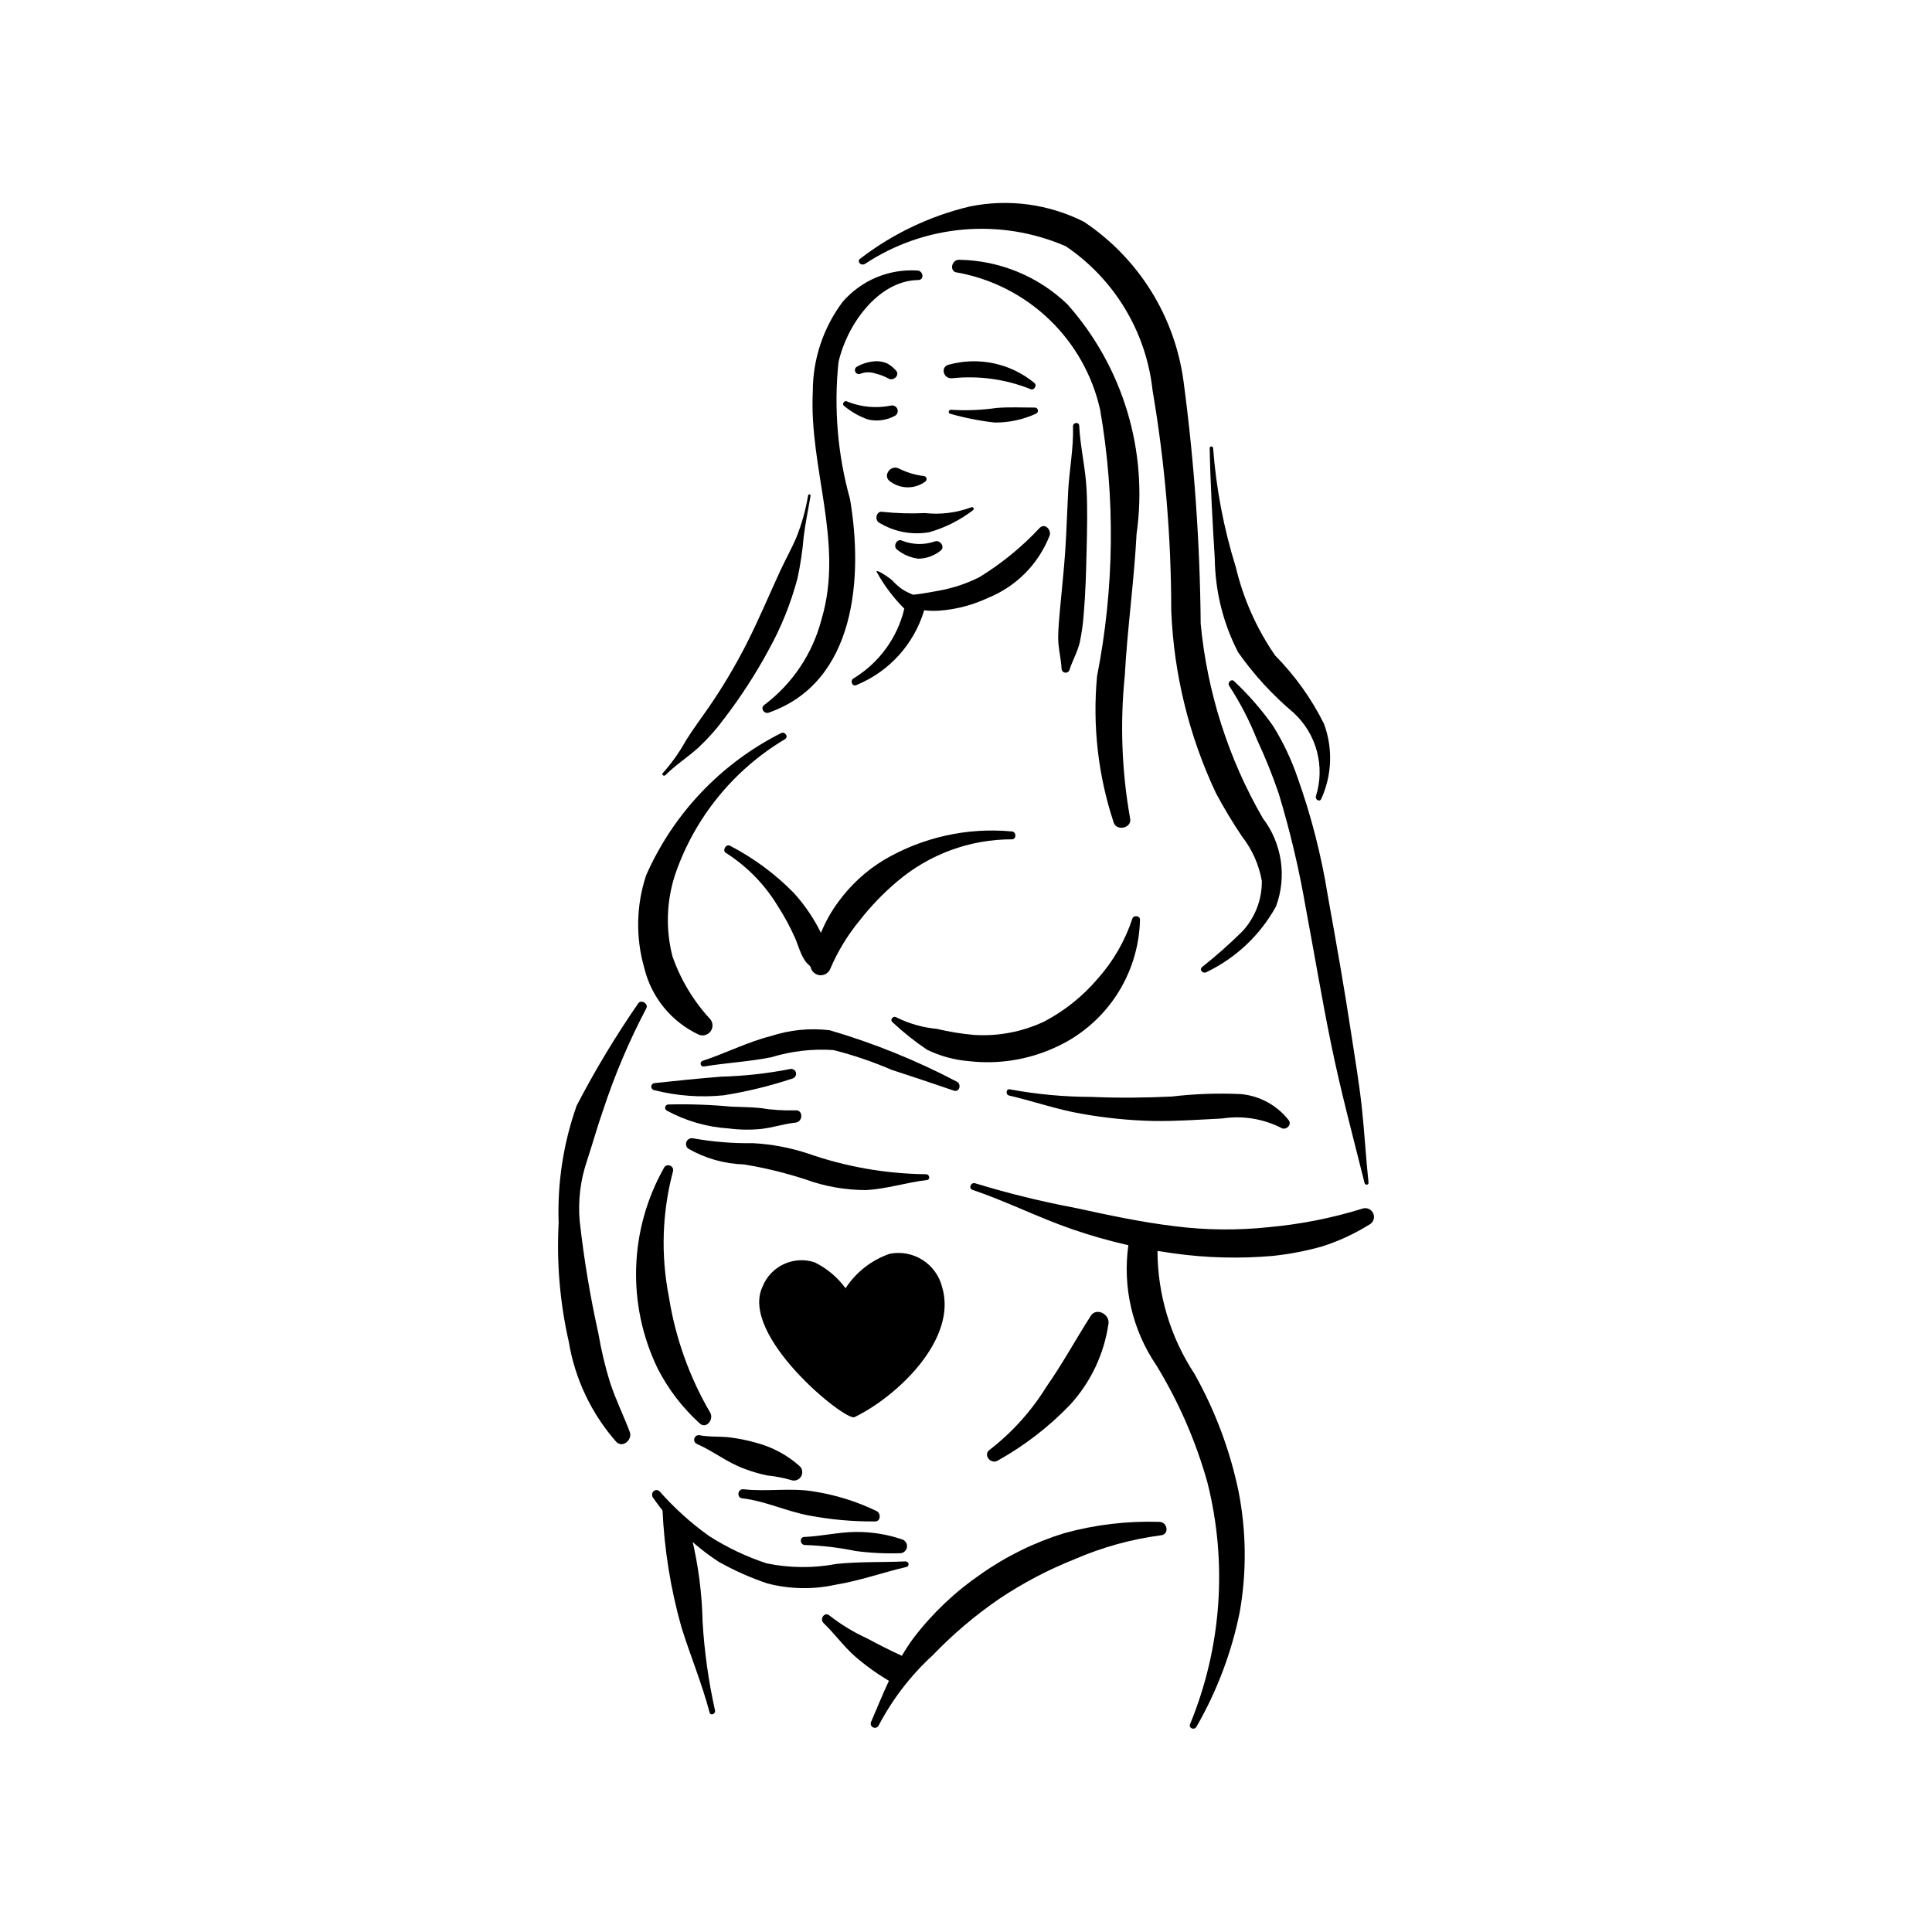 <?xml version="1.0" encoding="UTF-8"?>
<!-- Uploaded to: ICON Repo, www.iconrepo.com, Generator: ICON Repo Mixer Tools -->
<svg fill="#000000" width="800px" height="800px" version="1.1" viewBox="144 144 512 512" xmlns="http://www.w3.org/2000/svg">
 <g>
  <path d="m379.78 476.26c-4.805 1.664-8.926 4.879-11.703 9.141-2.129-2.914-4.934-5.269-8.172-6.863-5.566-1.844-11.609 0.953-13.805 6.391-6.254 13 21.949 35.781 24.34 34.633 11.094-5.34 27.492-20.598 23.207-34.582h-0.004c-1.59-6.113-7.664-9.934-13.863-8.719z"/>
  <path d="m327.58 445.65c5.273 0.949 10.629 1.387 15.988 1.305 4.867 0.262 9.684 1.156 14.32 2.664 10.113 3.562 20.742 5.438 31.461 5.562 1.008-0.035 1.289 1.418 0.277 1.539-5.43 0.648-10.648 2.367-16.145 2.664-5.438-0.004-10.836-0.949-15.949-2.801-5.359-1.762-10.848-3.098-16.418-4-5.188-0.16-10.254-1.605-14.75-4.199-0.539-0.445-0.715-1.191-0.43-1.828 0.281-0.637 0.957-1.008 1.645-0.906z"/>
  <path d="m321.08 436.7c5.582-0.141 11.164 0.051 16.723 0.574 2.496 0.102 5.039 0.117 7.523 0.348h-0.004c3.125 0.512 6.289 0.723 9.453 0.629 2.086-0.215 2.117 3.039 0.047 3.254-3.035 0.312-5.973 1.309-9.02 1.668-2.883 0.293-5.789 0.254-8.66-0.121-5.769-0.363-11.387-1.984-16.461-4.746-0.328-0.195-0.488-0.582-0.398-0.953 0.094-0.367 0.418-0.637 0.797-0.652z"/>
  <path d="m317.47 431.03c5.887-0.641 11.758-1.227 17.66-1.707l-0.004 0.004c6.121-0.168 12.215-0.84 18.223-2.012 0.68-0.18 1.375 0.219 1.57 0.895 0.195 0.676-0.184 1.383-0.852 1.594-5.957 1.98-12.066 3.473-18.262 4.461-6.211 0.629-12.484 0.16-18.531-1.387-0.441-0.125-0.727-0.551-0.68-1.004 0.047-0.457 0.418-0.812 0.875-0.844z"/>
  <path d="m330.2 425.13c6.062-1.969 11.812-4.969 18.023-6.539 5.039-1.66 10.383-2.195 15.652-1.566 11.605 3.398 22.848 7.938 33.555 13.559 1.5 0.613 0.891 2.973-0.656 2.441-5.492-1.898-11.012-3.707-16.523-5.519v-0.004c-4.977-2.148-10.121-3.894-15.375-5.223-5.562-0.375-11.145 0.27-16.473 1.902-5.863 1.172-11.902 1.473-17.793 2.445l0.004 0.004c-0.406 0.094-0.816-0.148-0.93-0.551-0.109-0.402 0.117-0.82 0.516-0.949z"/>
  <path d="m334.39 557.85c-6.754-4.445-12.598-10.145-17.211-16.785-1.094-1.332 0.469-2.941 1.664-1.789v-0.004c3.887 4.402 8.262 8.352 13.039 11.766 4.762 3.059 9.895 5.496 15.27 7.262 6.098 1.266 12.383 1.316 18.5 0.156 6.305-0.645 12.078-0.395 18.203-0.668 1.031-0.047 1.32 1.25 0.285 1.492-6.438 1.5-12.066 3.594-18.859 4.715v0.004c-5.906 1.277-12.031 1.152-17.879-0.363-4.516-1.508-8.871-3.445-13.012-5.789"/>
  <path d="m350.88 338.34c-15.883 8.039-28.484 21.34-35.652 37.629-2.633 7.945-2.801 16.496-0.492 24.535 1.883 7.797 7.211 14.316 14.477 17.707 1.09 0.43 2.336 0.09 3.055-0.84 0.719-0.926 0.738-2.215 0.051-3.164-4.481-4.82-7.918-10.516-10.098-16.727-1.852-7.148-1.613-14.672 0.688-21.688 5.144-15.051 15.477-27.781 29.145-35.922 1.043-0.672-0.133-2.203-1.172-1.531z"/>
  <path d="m444.1 387.41c-1.938 5.879-5.055 11.301-9.168 15.926-3.953 4.652-8.758 8.508-14.156 11.359-5.793 2.738-12.188 3.969-18.59 3.574-3.34-0.297-6.66-0.832-9.922-1.613-3.719-0.348-7.34-1.375-10.688-3.031-0.875-0.586-1.879 0.672-1.008 1.309v0.004c2.84 2.656 5.891 5.082 9.121 7.254 3.441 1.672 7.164 2.691 10.98 3.012 7.82 0.922 15.742-0.32 22.906-3.59 6.582-2.934 12.195-7.684 16.188-13.688 3.988-6.004 6.191-13.02 6.348-20.227-0.008-1.059-1.664-1.23-2.012-0.289z"/>
  <path d="m412.22 364.35c-11.875-1.133-23.801 1.527-34.07 7.602-4.68 2.852-8.746 6.602-11.973 11.035-1.883 2.539-3.434 5.305-4.617 8.234l-0.852-1.648c-1.77-3.266-3.934-6.301-6.441-9.043-4.91-4.981-10.574-9.16-16.781-12.383-1.074-0.613-2.188 1.254-1.109 1.891l0.004-0.004c5.648 3.602 10.383 8.469 13.824 14.215 1.703 2.641 3.199 5.41 4.473 8.285 1.121 2.496 1.715 5.691 3.902 7.387l0.242 0.355v-0.004c0.242 1.172 1.219 2.047 2.41 2.164 1.188 0.117 2.316-0.555 2.781-1.652 1.969-4.625 4.59-8.941 7.785-12.824 2.965-3.805 6.324-7.293 10.016-10.398 8.48-7.203 19.25-11.148 30.379-11.133 1.191-0.035 1.195-1.941 0.027-2.078z"/>
  <path d="m505 464.32c-8.02 2.481-16.281 4.117-24.645 4.879-8.375 0.898-16.824 0.816-25.176-0.254-8.777-1.07-17.445-2.93-26.078-4.809-8.996-1.688-17.895-3.875-26.648-6.543-1.137-0.387-1.879 1.34-0.734 1.727 8.977 3.035 17.445 7.336 26.43 10.441 4.879 1.684 9.844 3.098 14.879 4.234-1.57 11.168 1.078 22.516 7.426 31.836 5.918 9.688 10.473 20.145 13.531 31.074 5.356 21.273 3.746 43.707-4.594 63.996-0.492 1.09 1.121 1.715 1.676 0.711 5.434-9.418 9.301-19.656 11.461-30.316 1.887-10.641 1.777-21.539-0.316-32.141-2.277-10.895-6.215-21.375-11.664-31.078-6.363-9.676-9.77-20.992-9.805-32.566l4.527 0.68c8.605 1.18 17.316 1.398 25.969 0.645 4.465-0.469 8.879-1.316 13.199-2.539 4.32-1.379 8.453-3.289 12.305-5.684 1.145-0.508 1.68-1.828 1.207-2.988-0.469-1.16-1.773-1.738-2.949-1.305z"/>
  <path d="m485.45 440.78c-3.086-3.906-7.641-6.379-12.598-6.836-6.113-0.285-12.238-0.066-18.316 0.648-7.106 0.348-14.309 0.402-21.41 0.094-7.199-0.012-14.383-0.68-21.461-1.996-1.039-0.242-1.27 1.398-0.238 1.637 6.438 1.496 12.652 3.711 19.184 4.828 6.312 1.133 12.707 1.773 19.125 1.914 6.078 0.09 12.086-0.352 18.145-0.656 5.297-0.82 10.715 0.023 15.512 2.418 1.285 0.934 3.18-0.754 2.059-2.051z"/>
  <path d="m451.2 547.31c-8.504-0.27-17 0.742-25.199 3.008-7.891 2.441-15.352 6.106-22.102 10.863-6.785 4.648-12.789 10.348-17.781 16.879-1.125 1.523-2.164 3.102-3.113 4.738-3.113-1.41-6.152-2.961-9.168-4.586h-0.004c-3.57-1.629-6.934-3.672-10.023-6.086-1.23-1.098-2.715 0.898-1.551 2.008 2.894 2.769 5.219 6.055 8.215 8.727v-0.004c2.824 2.465 5.871 4.664 9.098 6.57-1.691 3.633-3.203 7.356-4.777 11.02-0.172 0.547 0.098 1.133 0.625 1.355 0.527 0.223 1.137 0.012 1.406-0.492 3.684-7.019 8.555-13.348 14.402-18.699 5.352-5.57 11.258-10.578 17.637-14.938 6.25-4.184 12.93-7.691 19.922-10.469 7.273-3.164 14.961-5.293 22.828-6.328 2.352-0.23 1.828-3.559-0.414-3.566z"/>
  <path d="m333.48 597.25c-1.715-7.707-2.816-15.543-3.285-23.426-0.156-7.551-1.129-15.059-2.906-22.398-1.211-3.629-7.641-11.465-7.723-7.441 0.461 10.582 2.148 21.074 5.027 31.266 2.367 7.57 5.434 14.914 7.457 22.578 0.25 0.961 1.68 0.371 1.43-0.578z"/>
  <path d="m433.05 492.73c-3.949 6.172-7.481 12.703-11.699 18.707v-0.004c-3.965 6.441-9.059 12.113-15.039 16.746-1.922 1.293 0.258 4.094 2.18 2.848 7.062-3.949 13.504-8.926 19.109-14.762 5.481-5.992 9.023-13.496 10.168-21.535 0.301-2.453-3.215-4.348-4.719-2z"/>
  <path d="m303.85 438.16c3.047-9.277 6.863-18.285 11.418-26.922 0.691-1.246-1.434-2.512-2.172-1.273-5.996 8.672-11.434 17.711-16.289 27.07-3.519 9.969-5.133 20.508-4.758 31.074-0.562 10.547 0.336 21.121 2.676 31.422 1.629 9.895 6.016 19.129 12.652 26.641 1.746 1.625 4.266-0.688 3.527-2.668-1.66-4.406-3.738-8.598-5.223-13.094-1.309-4.227-2.336-8.535-3.074-12.895-2.199-9.883-3.863-19.875-4.981-29.934-0.469-5.359 0.176-10.758 1.898-15.855 1.48-4.508 2.754-9.082 4.324-13.566z"/>
  <path d="m332.2 518.35c-5.531-9.477-9.246-19.906-10.949-30.746-2.152-10.953-1.789-22.25 1.059-33.039 0.25-0.652-0.059-1.387-0.703-1.66s-1.387 0.012-1.684 0.645c-9.203 16.375-9.816 36.215-1.633 53.125 2.793 5.457 6.547 10.367 11.082 14.492 1.773 1.715 3.894-1.035 2.828-2.816z"/>
  <path d="m355.81 532.44c-3.238-2.859-7.094-4.93-11.266-6.047-2.371-0.684-4.789-1.18-7.238-1.48-2.668-0.289-5.34-0.059-7.992-0.578-0.594-0.07-1.152 0.305-1.312 0.883-0.164 0.578 0.117 1.188 0.664 1.434 4.418 1.93 8.062 4.957 12.668 6.613 1.973 0.75 4 1.34 6.07 1.758 2.094 0.207 4.168 0.605 6.191 1.191 1.016 0.391 2.16-0.012 2.711-0.945 0.547-0.938 0.34-2.133-0.496-2.828z"/>
  <path d="m376.31 544.45c-5.32-2.578-11-4.34-16.848-5.227-6.16-0.988-12.27 0.148-18.418-0.555-1.555-0.176-1.906 2.227-0.352 2.402 6.098 0.699 11.773 3.477 17.836 4.582 5.731 1.078 11.559 1.594 17.391 1.543 1.539-0.023 1.555-2.176 0.391-2.746z"/>
  <path d="m383.26 552.02c-3.992-1.383-8.191-2.07-12.414-2.039-4.648 0.027-9.09 1.148-13.699 1.328-1.387 0.055-1.129 2.191 0.246 2.137 4.496 0.152 8.973 0.684 13.375 1.59 3.969 0.523 7.977 0.719 11.977 0.574 0.832-0.117 1.488-0.77 1.605-1.602 0.121-0.832-0.324-1.641-1.09-1.988z"/>
  <path d="m419.57 283.85c-4.723 5.074-10.113 9.48-16.023 13.105-3.414 1.719-7.066 2.934-10.832 3.598-2.191 0.395-4.457 0.84-6.723 1.055-1.035-0.398-2.027-0.902-2.965-1.492-0.93-0.68-1.785-1.445-2.562-2.289-0.84-0.805-4.387-3.164-4.152-2.297h-0.004c1.973 3.59 4.445 6.883 7.344 9.773-1.832 7.695-6.66 14.336-13.41 18.453-1.074 0.574-0.414 2.336 0.723 1.789 8.672-3.555 15.27-10.84 17.953-19.816 1.273 0.152 2.559 0.188 3.84 0.113 4.512-0.309 8.93-1.453 13.023-3.375 7.531-3.019 13.469-9.027 16.402-16.594 0.422-1.438-1.207-3.309-2.613-2.023z"/>
  <path d="m418.14 245.5c-6.32-5.219-14.785-7.031-22.688-4.859-2.383 0.582-1.41 3.879 0.891 3.598h-0.004c7.078-0.742 14.227 0.254 20.828 2.91 0.895 0.348 1.73-1.043 0.973-1.648z"/>
  <path d="m418.32 252.01c-3.398 0.008-6.84-0.176-10.227 0.102-4.004 0.574-8.055 0.734-12.09 0.484-0.594-0.07-0.832 0.906-0.227 1.043 3.871 1.109 7.832 1.891 11.836 2.34 3.797 0.027 7.555-0.785 11-2.379 0.328-0.172 0.512-0.539 0.445-0.902-0.07-0.367-0.367-0.648-0.738-0.688z"/>
  <path d="m380.23 251.46c-3.91 0.816-7.977 0.457-11.68-1.035-0.77-0.504-1.582 0.68-0.805 1.188h-0.004c1.887 1.562 4.035 2.777 6.348 3.574 2.383 0.535 4.875 0.191 7.019-0.965 0.641-0.328 0.949-1.07 0.73-1.754s-0.898-1.113-1.609-1.008z"/>
  <path d="m381.38 242.13c-0.633-0.734-1.395-1.348-2.25-1.805-0.844-0.363-1.75-0.57-2.672-0.602-1.871 0.023-3.707 0.52-5.34 1.438-0.496 0.262-0.699 0.867-0.457 1.375 0.242 0.508 0.84 0.734 1.355 0.512 1.281-0.492 2.699-0.512 3.996-0.055 1.195 0.285 2.348 0.727 3.434 1.309 1.332 0.832 3.199-0.988 1.934-2.172z"/>
  <path d="m401.42 278.43c-3.922 1.469-8.133 1.996-12.293 1.539-3.731 0.176-7.469 0.07-11.184-0.32-1.762-0.406-2.328 2.344-0.746 2.992l-0.004-0.004c3.938 2.344 8.59 3.199 13.102 2.402 4.195-1.207 8.129-3.191 11.594-5.852 0.414-0.305-0.012-0.941-0.469-0.758z"/>
  <path d="m391.68 287.51c-2.801 0.945-5.844 0.867-8.59-0.219-1.383-0.734-2.586 1.523-1.309 2.391 1.621 1.324 3.594 2.148 5.672 2.379 2.086-0.055 4.098-0.781 5.734-2.07 1.418-0.949-0.031-3.07-1.508-2.481z"/>
  <path d="m445.2 285.52c3.129-21.992-3.566-44.246-18.309-60.859-7.719-7.422-17.961-11.645-28.668-11.816-2.168-0.07-2.707 3.277-0.496 3.383 9.188 1.676 17.676 6.023 24.402 12.5 6.731 6.473 11.398 14.789 13.43 23.902 4.035 23.371 3.758 47.281-0.828 70.551-1.23 13.105 0.273 26.328 4.414 38.824 0.797 2.383 4.918 1.395 4.344-1.109-2.219-12.496-2.691-25.238-1.41-37.863 0.688-12.531 2.465-24.977 3.121-37.512z"/>
  <path d="m387.08 215.69c-7.531-0.473-14.844 2.606-19.777 8.312-5.148 6.867-7.922 15.223-7.902 23.805-1.023 20.301 8.336 40.059 2.328 60.266v-0.004c-2.34 9.086-7.695 17.109-15.191 22.754-1.121 0.805-0.066 2.469 1.164 2.043 23.203-8.102 25.043-36.031 21.57-56.551l0.004-0.004c-3.293-11.793-4.336-24.105-3.07-36.285 2.055-9.516 10.309-21.68 21.164-21.816 1.648-0.02 1.312-2.508-0.289-2.519z"/>
  <path d="m478.62 360.77c-9.105-15.777-14.707-33.332-16.426-51.465-0.188-21.422-1.695-42.809-4.516-64.047-2.262-17.316-11.898-32.809-26.434-42.492-9.328-4.703-19.973-6.133-30.215-4.051-10.527 2.5-20.41 7.199-29 13.785-1.09 0.715 0.102 2.125 1.234 1.41h0.004c15.805-10.438 35.816-12.184 53.191-4.644 12.906 8.742 21.316 22.723 22.988 38.223 3.289 19.273 4.941 38.789 4.945 58.34 0.672 16.758 4.703 33.207 11.855 48.375 2.102 3.934 4.402 7.758 6.894 11.461 2.684 3.434 4.488 7.473 5.254 11.766 0.066 4.981-1.797 9.793-5.199 13.43-3.375 3.344-6.938 6.492-10.664 9.438-0.797 0.762 0.289 1.844 1.176 1.332 7.816-3.742 14.266-9.832 18.449-17.422 2.93-7.902 1.59-16.754-3.539-23.438z"/>
  <path d="m388.83 270.16c-2.266-0.277-4.469-0.934-6.519-1.941-2.277-1.328-4.621 2.027-2.328 3.418v0.004c2.773 2.039 6.562 2.008 9.305-0.078 0.234-0.215 0.324-0.547 0.227-0.852-0.098-0.301-0.367-0.52-0.684-0.551z"/>
  <path d="m504.87 437.26c-0.684-6.277-1.75-12.516-2.691-18.758-1.871-12.41-4.078-24.797-6.301-37.148v-0.004c-1.703-10.66-4.391-21.145-8.023-31.316-1.645-4.801-3.828-9.398-6.516-13.703-3.027-4.273-6.477-8.234-10.297-11.82-0.758-0.746-1.852 0.465-1.281 1.273 2.906 4.457 5.359 9.195 7.32 14.141 2.188 4.684 4.121 9.477 5.793 14.367 3.019 9.965 5.418 20.109 7.176 30.371 2.234 11.91 4.231 23.867 6.648 35.742 2.547 12.523 5.844 24.727 8.926 37.109 0.156 0.637 1.113 0.574 1.043-0.121-0.707-6.699-1.066-13.426-1.797-20.133z"/>
  <path d="m358.16 275.27c-0.629 3.773-1.656 7.469-3.059 11.027-1.293 3.059-2.949 5.981-4.34 9.004-2.875 6.246-5.535 12.566-8.621 18.715-3.062 6.086-6.539 11.953-10.406 17.562-1.996 2.898-4.144 5.731-5.992 8.727-1.703 3.078-3.754 5.957-6.106 8.582-0.402 0.402 0.301 0.938 0.699 0.539 2.652-2.664 5.906-4.75 8.711-7.269 2.574-2.414 4.922-5.062 7.012-7.906 4.316-5.656 8.191-11.641 11.578-17.898 3.375-6.059 5.973-12.512 7.738-19.215 0.766-3.582 1.301-7.203 1.609-10.852 0.441-3.668 1.219-7.273 1.828-10.918h0.004c0.012-0.172-0.113-0.324-0.285-0.352-0.172-0.023-0.332 0.086-0.371 0.254z"/>
  <path d="m494.88 335.84c-3.328-6.695-7.703-12.812-12.957-18.129-4.894-7.082-8.426-15.016-10.418-23.391-3.195-10.262-5.215-20.855-6.019-31.574-0.012-0.25-0.223-0.441-0.473-0.434-0.25 0.012-0.445 0.223-0.434 0.473 0.168 9.309 0.805 20.41 1.352 29.32v0.004c0.113 8.613 2.223 17.082 6.172 24.738 4.195 5.973 9.152 11.375 14.742 16.07 2.973 2.742 5.106 6.273 6.148 10.184 1.043 3.906 0.953 8.031-0.262 11.891-0.281 0.914 1 1.664 1.41 0.73 2.859-6.269 3.125-13.418 0.738-19.883z"/>
  <path d="m431.95 273.67c-0.293-5.707-1.668-11.199-1.953-16.871-0.055-1.07-1.68-0.863-1.645 0.188 0.191 5.723-0.977 11.496-1.281 17.238-0.277 5.246-0.422 10.496-0.77 15.738-0.352 5.242-0.941 10.473-1.41 15.711-0.215 2.359-0.43 4.731-0.465 7.098-0.043 2.941 0.777 5.656 0.906 8.566h-0.004c0.066 0.477 0.441 0.855 0.918 0.926 0.477 0.066 0.941-0.184 1.141-0.625 0.801-2.59 2.184-4.836 2.789-7.531v0.004c0.512-2.481 0.859-4.992 1.031-7.516 0.492-5.664 0.629-11.395 0.762-17.078 0.125-5.273 0.25-10.578-0.02-15.848z"/>
 </g>
</svg>